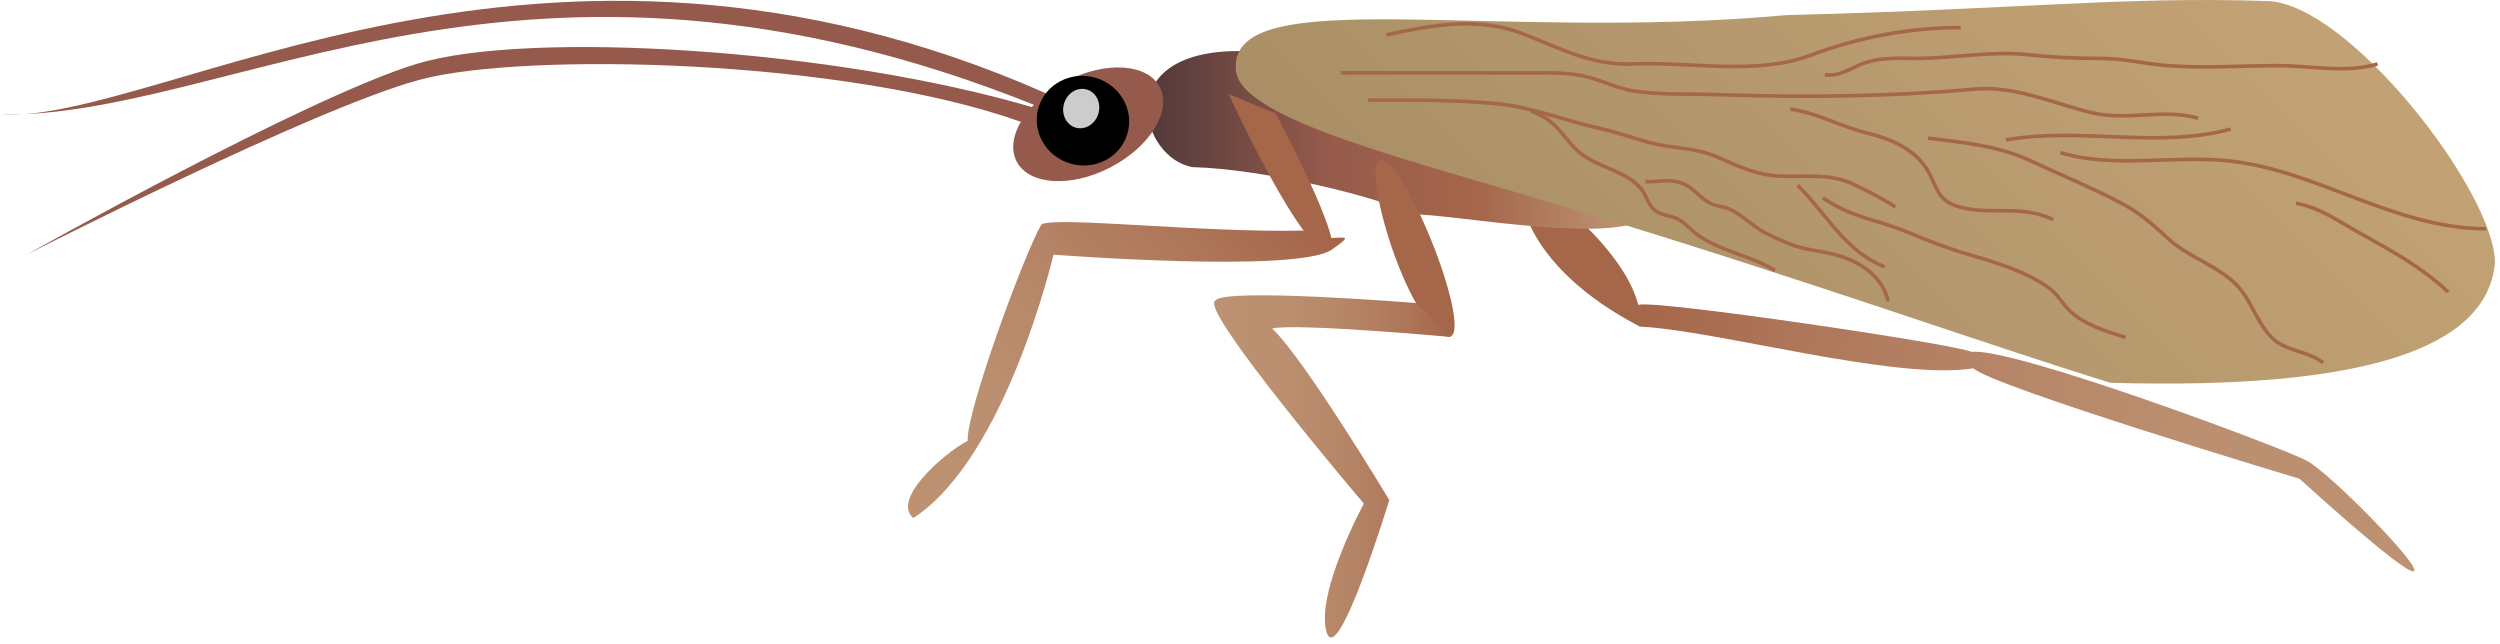 
        <svg xmlns:rdf="http://www.w3.org/1999/02/22-rdf-syntax-ns#" xmlns="http://www.w3.org/2000/svg" xmlns:cc="http://creativecommons.org/ns#" xmlns:xlink="http://www.w3.org/1999/xlink" xmlns:dc="http://purl.org/dc/elements/1.1/" x="0px" y="0px" width="501" height="129" viewBox="0 0 501 129" xml:space="preserve">
            <title>Caddisfly : adult</title>
            <desc xmlns:ian_image_library="https://ian.umces.edu/media-library/">
                <ian_image_library:title>Caddisfly : adult</ian_image_library:title>
                <ian_image_library:descr>Illustration of caddisfly adult</ian_image_library:descr>
                <ian_image_library:scene>
                    <ian_image_library:contains>caddisfly, sedgefly, railfly, adult, Arthropoda, Insecta, Trichoptera</ian_image_library:contains>
                    <ian_image_library:when>2009-01-22</ian_image_library:when>
                </ian_image_library:scene>
            </desc>
            
 <defs></defs>
 <path d="m209.8 18.781c-101.92-45.025-177.6 6-209.8 4.184 46.483.722 104.71-43.069 207.36-1.904.48.708 2.44-2.28 2.44-2.28z" fill="#955A4B"/>
 <path d="m306.14 37.488c-2.903 1.093 0 16.349 22.512 27.963 1.45-11.985-19.62-29.046-22.51-27.963z" fill="#A5664A"/>
 <linearGradient id="ian_symbols_d6f479cb6700efc4451a3d9c7b5420a8" y2="28.041" gradientUnits="userSpaceOnUse" x2="328.6" y1="28.041" x1="229.99">
  <stop stop-color="#523939" offset="0"/>
  <stop stop-color="#64423F" offset=".102"/>
  <stop stop-color="#955A4B" offset=".36"/>
  <stop stop-color="#A5664A" offset=".668"/>
  <stop stop-color="#BC9273" offset=".961"/>
  <stop stop-color="#A5664A" offset="1"/>
 </linearGradient>
 <path d="m246.94 10.247c-24.332.732-18.159 21.429-7.989 23.245 14.534.372 38.129 6.173 43.941 9.444 7.989 0 34.498 5.08 44.667 1.819 10.16-3.274-56.28-35.234-80.62-34.508z" fill="url(#ian_symbols_d6f479cb6700efc4451a3d9c7b5420a8)"/>
 <path d="m232.42 17.446c2.473 4.763-1.949 11.965-9.859 16.08-7.924 4.126-16.353 3.587-18.826-1.162-2.463-4.759 1.938-11.961 9.859-16.077 7.93-4.115 16.35-3.59 18.83 1.159z" fill="#955A4B"/>
 <path d="m219.54 15.585c4.937 1.458 7.792 6.47 6.391 11.208-1.38 4.749-6.5 7.42-11.426 5.986-4.926-1.444-7.781-6.456-6.392-11.205 1.39-4.741 6.5-7.419 11.43-5.989z"/>
 <path d="m217.8 17.94c1.904.548 2.933 2.715 2.32 4.827-.624 2.102-2.657 3.359-4.551 2.811-1.915-.555-2.958-2.722-2.334-4.837.62-2.099 2.66-3.37 4.56-2.801z" fill="#CDCCCC"/>
 <linearGradient id="ian_symbols_581d45974f9cfbb42d304e7c17eae994" y2="-27.216" gradientUnits="userSpaceOnUse" x2="435.49" y1="88.254" x1="320.02">
  <stop stop-color="#AA8F66" offset="0"/>
  <stop stop-color="#B5986D" offset=".443"/>
  <stop stop-color="#C2A274" offset=".961"/>
 </linearGradient>
 <path d="m319.8 43.297c-36.249-11.062-71.918-19.262-72.146-29.527-.964-17.437 51.331-5.342 110.4-10.749 46.274-1.127 67.309-3.785 96.358-2.811 16.34.545 45.519 38.238 45.584 52.414-1.51 17.051-25.732 25.534-77.053 24.086-23.72-7.266-59.15-19.994-103.14-33.413z" fill="url(#ian_symbols_581d45974f9cfbb42d304e7c17eae994)"/>
 <path d="m207.27 21.605c-39.95-11.872-101.47-15.596-123.76-8.81-22.26 6.776-78.19 38.242-78.19 38.242s57.865-29.53 78.922-35.09c21.068-5.581 84.986-4.125 120.33 8.462l2.7-2.804z" fill="#955A4B"/>
 <path d="m246.21 18.85s15.825 34.398 20.424 31.257c2.667-1.696-10.98-27.384-10.98-27.384" fill="#A5664A"/>
 <linearGradient id="ian_symbols_b2869e8db80a82949dec86df831a9b3d" y2="34.206" gradientUnits="userSpaceOnUse" x2="251.1" y1="103.06" x1="182.24">
  <stop stop-color="#BC9273" offset="0"/>
  <stop stop-color="#BB8F70" offset=".296"/>
  <stop stop-color="#B68567" offset=".555"/>
  <stop stop-color="#AE765A" offset=".798"/>
  <stop stop-color="#A5664A" offset="1"/>
 </linearGradient>
 <path d="m183.03 103.82c18.639-12.104 28.083-52.786 28.083-52.786s48.902 3.785 55.797-1.019-1.455-.272-5.625-3.809c-20.097.48-49.688-2.913-52.591-1.227-3.404 5.823-15.014 37.302-14.776 43.342-5.32 2.917-15.24 11.879-10.88 15.499z" fill="url(#ian_symbols_b2869e8db80a82949dec86df831a9b3d)"/>
 <path d="m277.93 32.65c-6.775-5.57 2.899 30.985 11.625 34.617 6.53 3.141-4.85-29.046-11.63-34.617z" fill="#A5664A"/>
 <linearGradient id="ian_symbols_53a338475d7f67942d95012ec94d0be8" y2="93.468" gradientUnits="userSpaceOnUse" x2="290.79" y1="93.468" x1="243.29">
  <stop stop-color="#BC9273" offset="0"/>
  <stop stop-color="#BB8F70" offset=".296"/>
  <stop stop-color="#B68567" offset=".555"/>
  <stop stop-color="#AE765A" offset=".798"/>
  <stop stop-color="#A5664A" offset="1"/>
 </linearGradient>
 <path d="m283.74 60.723s-38.855-3.141-40.19-.47c-3.512 1.564 29.769 40.671 29.769 40.671s-9.672 17.794-7.494 25.664c2.177 7.86 12.584-26.386 12.584-26.386s-16.941-28.215-23.476-34.378c5.08-1.094 35.857 1.707 35.857 1.707l-7.05-6.796z" fill="url(#ian_symbols_53a338475d7f67942d95012ec94d0be8)"/>
 <linearGradient id="ian_symbols_b854a4ffe900b634cdd4095320e3c20c" y2="72.393" gradientUnits="userSpaceOnUse" x2="326.29" y1="100.6" x1="486.25">
  <stop stop-color="#BC9273" offset="0"/>
  <stop stop-color="#BB8F70" offset=".296"/>
  <stop stop-color="#B68567" offset=".555"/>
  <stop stop-color="#AE765A" offset=".798"/>
  <stop stop-color="#A5664A" offset="1"/>
 </linearGradient>
 <path d="m328.29 61.094c3.261-1.094 64.268 7.979 66.818 9.433 7.989-1.083 62.461 19.252 67.176 21.794 4.729 2.548 23.248 21.429 21.433 22.151-1.819.732-22.877-18.52-22.877-18.52s-61.738-18.53-65.37-22.151c-15.62 2.538-51.563-7.628-66.818-8.351 0 .003-.36-1.09-.36-4.354z" fill="url(#ian_symbols_b854a4ffe900b634cdd4095320e3c20c)"/>
 <path stroke="#A5664A" stroke-width=".726" d="m274.18 20.052c8.493 0 17.338-.078 25.776.733 7.287.702 14.009 3.557 21.143 5.069 4.259.906 8.187 2.691 12.51 3.359 4.238.647 7.182.756 11.001 2.463 3.928 1.751 7.781 3.468 12.084 3.621 4.933.208 9.903-.623 14.533 1.533 2.78 1.301 6.064 2.978 8.623 4.65" fill="none"/>
 <path stroke="#A5664A" stroke-width=".726" d="m306.86 22.243c4.814 1.816 5.843 4.418 8.731 7.451 3.636 3.819 9.952 4.204 13.232 8.078 1.083 1.281 1.435 3.264 2.814 4.357 1.509 1.192 3.076.93 4.763 1.86 1.499.832 2.568 2.245 4.003 3.23 4.62 3.206 10.694 4.102 15.3 6.97" fill="none"/>
 <path stroke="#A5664A" stroke-width=".726" d="m360.25 37.113c5.897 5.891 9.587 13.3 17.423 16.353" fill="none"/>
 <path stroke="#A5664A" stroke-width=".726" d="m329.74 36.405c3.131.14 4.991-.821 8.013.624 1.881.92 3.151 2.824 5.066 3.741 1.25.613 2.943.613 4.422 1.434 2.211 1.237 3.928 3.001 6.183 4.279 1.667.943 3.274 1.587 5.07 2.344 3.403 1.4 6.336 1.346 9.794 2.354 4.828 1.411 8.943 4.32 10.111 9.191" fill="none"/>
 <path stroke="#A5664A" stroke-width=".726" d="m365.32 39.665c6.043 4.105 10.66 4.235 17.075 6.906 4.081 1.697 7.9 3.186 11.985 4.388 5.219 1.533 11.679 3.403 16.264 6.786 1.86 1.359 2.712 3.274 4.388 4.783 2.954 2.661 7.213 3.918 10.943 5.1" fill="none"/>
 <path stroke="#A5664A" stroke-width=".726" d="m268.72 14.611h38.483c4.017 0 7.648-.129 11.536.974 2.878.821 5.842 2.235 8.8 2.671 5.362.811 11.348.514 16.789.712 16.908.589 34.541.416 51.108-1.094 8.474-.777 15.795 2.8 23.817 4.729 6.872 1.663 14.534-.889 21.242 1.083" fill="none"/>
 <path stroke="#A5664A" stroke-width=".726" d="m277.81 6.983c9.127-1.925 18.224-3.7 27.231-.272 7.352 2.8 13.787 6.446 22.097 6.108 11.688-.494 24.788 2.351 35.755-1.765 9.601-3.601 19.722-5.526 30.021-5.526" fill="none"/>
 <path stroke="#A5664A" stroke-width=".726" d="m358.79 21.868c5.243.702 10.269 3.57 15.433 4.817 4.793 1.158 9.774 3.294 12.282 7.836 1.454 2.626 1.781 5.461 5.327 6.688 6.446 2.231 12.872-.46 19.614 2.814" fill="none"/>
 <path stroke="#A5664A" stroke-width=".726" d="m386.38 27.68c7.127.91 13.979 1.479 20.588 4.565 5.9 2.77 12.148 5.318 17.885 8.33 3.711 1.935 6.446 4.245 9.509 7.124 4.14 3.908 10.398 5.604 14.142 9.72 2.825 3.097 4.027 7.88 7.224 10.66 2.779 2.395 7.014 2.31 9.828 4.63" fill="none"/>
 <path stroke="#A5664A" stroke-width=".726" d="m365.7 14.962c2.835.48 5.21-1.326 7.748-2.266 3.438-1.257 6.96-.995 10.571-.995 7.379 0 14.983-1.522 22.308-.746 4.858.528 9.509.746 14.5.746 4.783 0 8.942 1.094 13.603 1.455 7.312.559 14.875 0 22.176 0 6.228 0 14.043 1.577 19.854-.361" fill="none"/>
 <path stroke="#A5664A" stroke-width=".726" d="m402 28.041c14.721-2.647 30.412 1.806 45.034-2.177" fill="none"/>
 <path stroke="#A5664A" stroke-width=".726" d="m460.1 40.749c4.674.732 8.953 3.853 13.004 6.074 6.006 3.315 12.521 6.94 17.511 11.723" fill="none"/>
 <path stroke="#A5664A" stroke-width=".726" d="m412.89 30.593c10.67 3.216 22.798.48 33.74 1.642 17.723 1.86 33.197 13.614 51.607 13.604" fill="none"/>
</svg>
